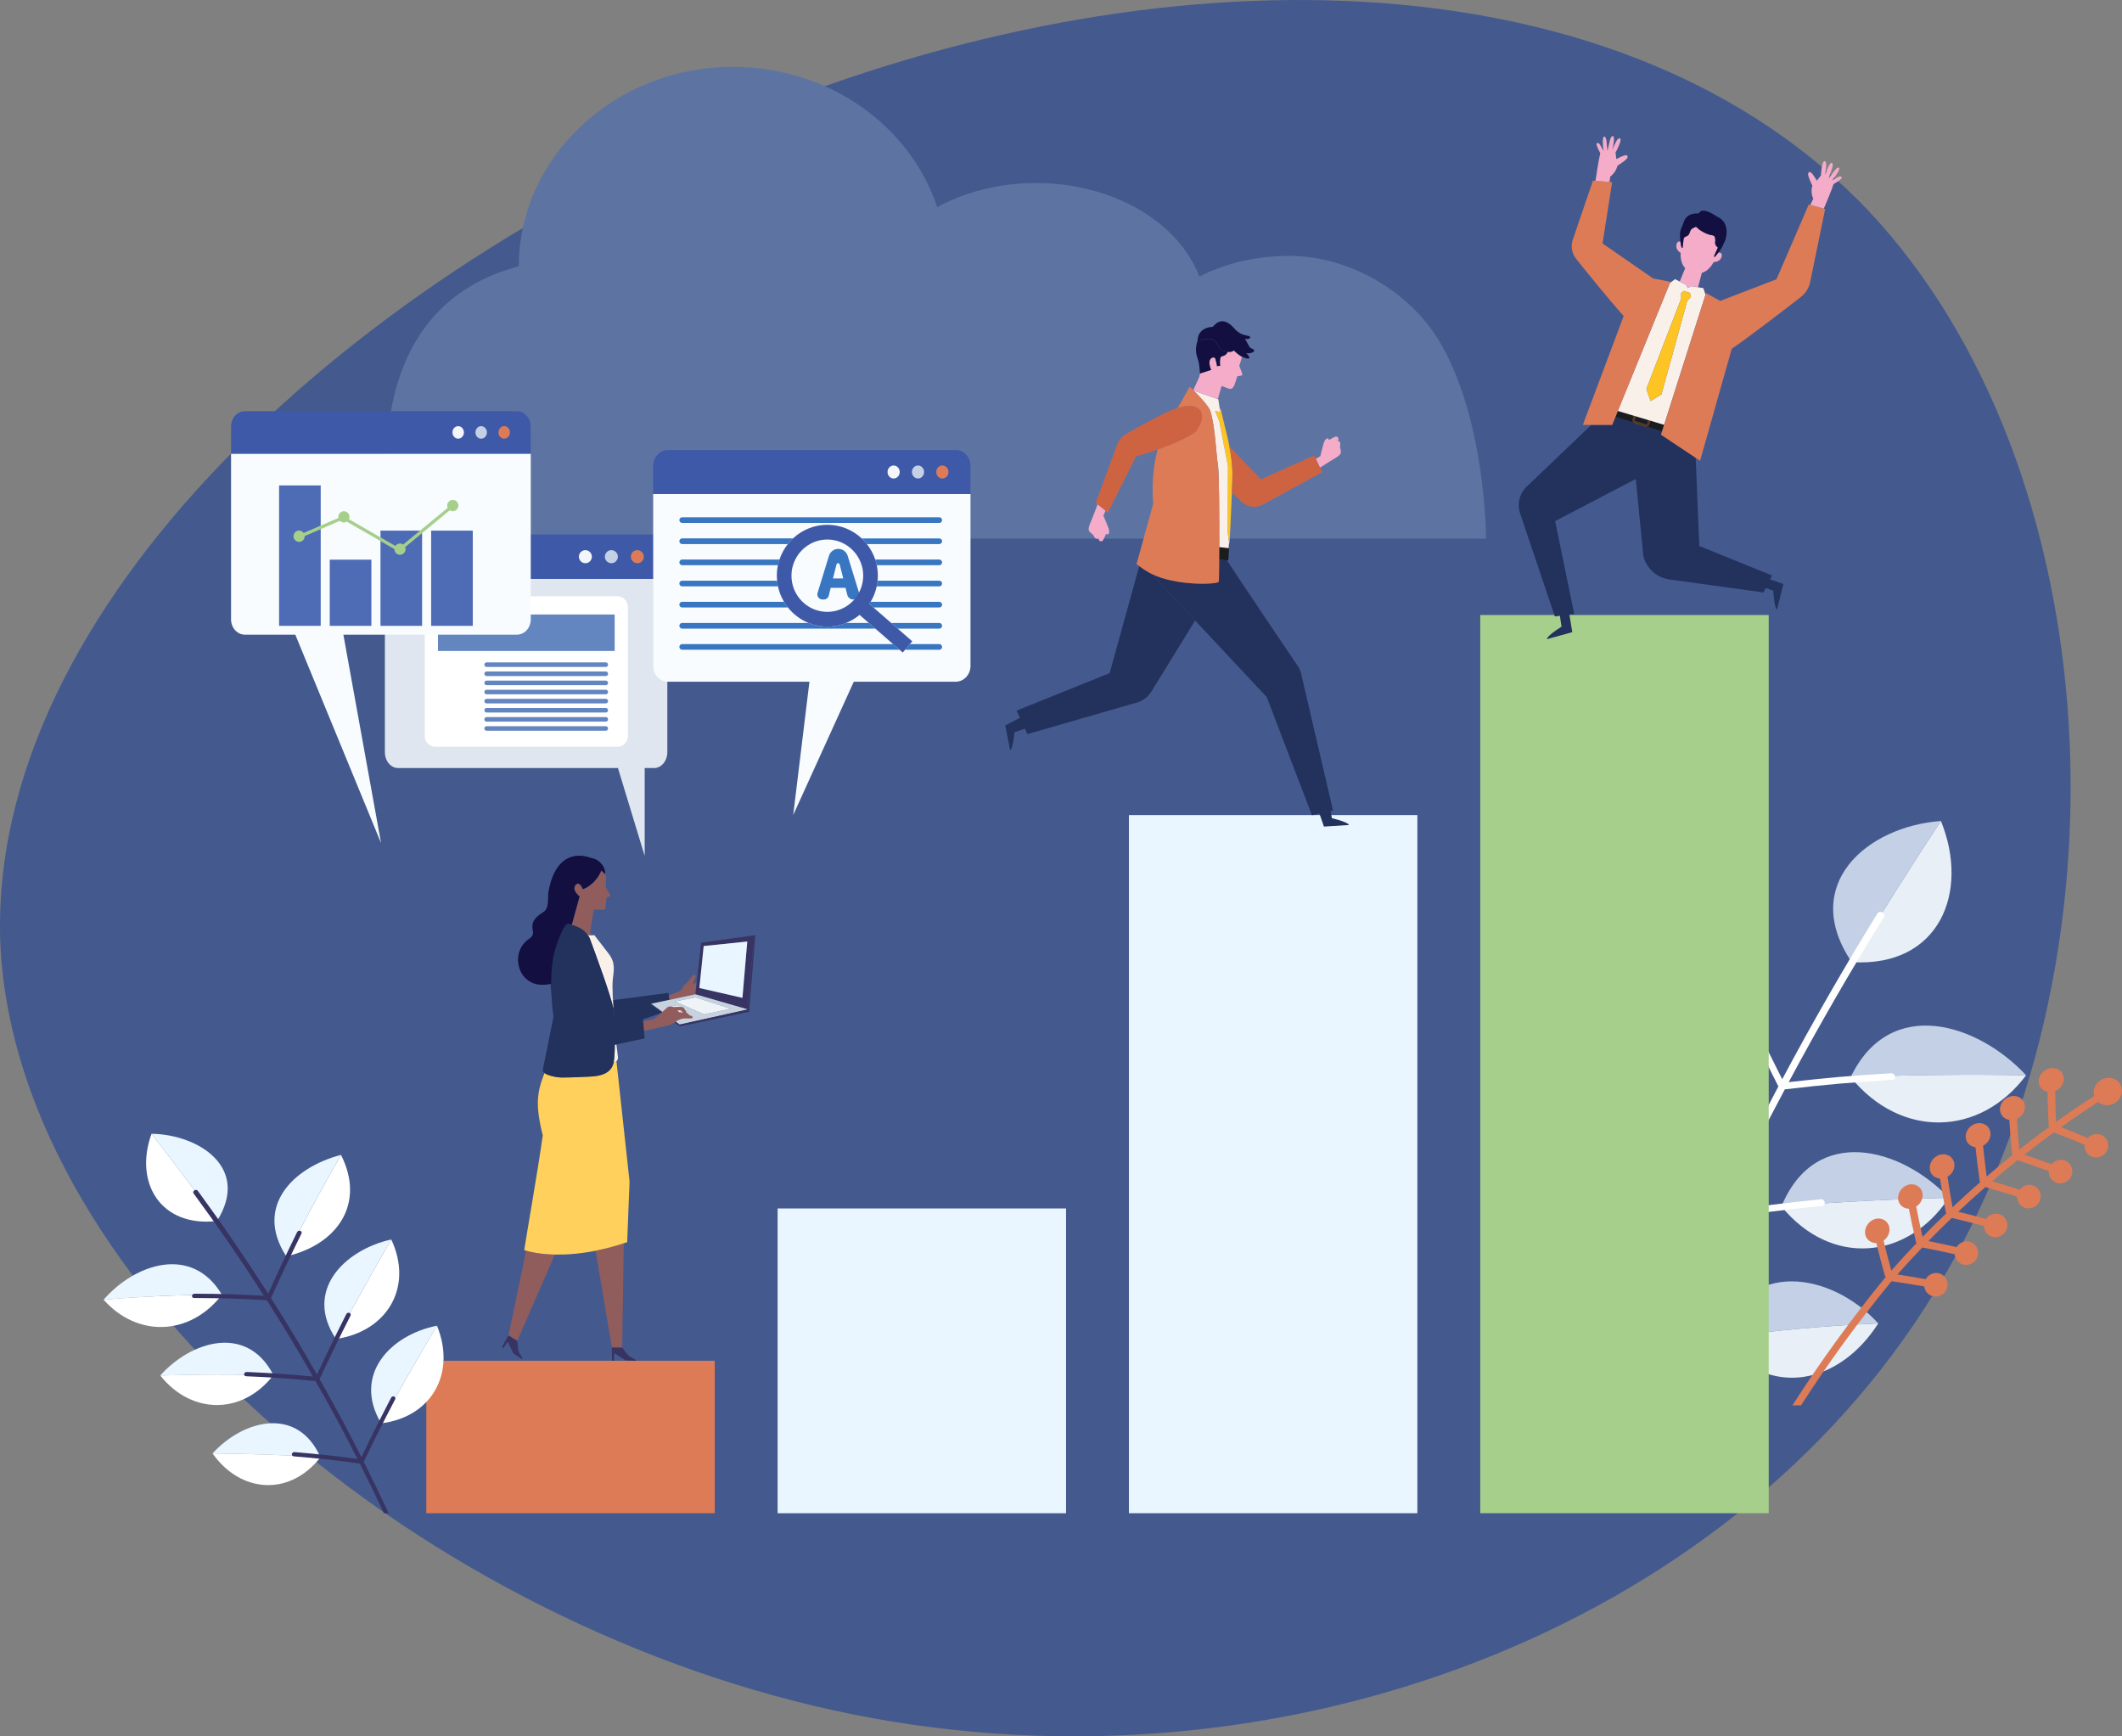<svg xmlns="http://www.w3.org/2000/svg" id="uuid-2cd8b826-20d4-4ad3-be12-692a2c773745" data-name="Layer 2" width="988.91" height="809.08" viewBox="0 0 988.91 809.08"><rect x="0" y="0" width="988.91" height="809.08" fill="#808080" stroke="none"/><g id="uuid-e8344e08-6d2c-4898-95d0-08f7ac0f2e8e" data-name="Layer 1"><g><path d="m900.91,603.24c-96.02,155.9-304.23,235.41-502.91,195.73C199.32,759.29,9.04,600.35.24,441.64-7.42,283,166.32,125.73,357.7,50.17c191.99-76.08,401.02-69.92,513.13,48.12,112.03,119.19,126.62,349.65,30.07,504.94Z" style="fill: #445a8e;"></path><g><g><g><g><path d="m774.83,405.11c14.52,23.47,28.45,47.3,41.78,71.46,19.61-36.27-6.59-63.79-41.78-71.46Z" style="fill: #c3d0e6;"></path><path d="m816.61,476.57c-13.33-24.16-27.26-47.99-41.78-71.46-14.64,35.28,4.73,64.7,41.78,71.46Z" style="fill: #e8eff7;"></path></g><g><path d="m743.59,468.37c14.44,23.16,28.42,46.42,42.09,70.04,19.76-35.54-8.04-64.02-42.09-70.04Z" style="fill: #c3d0e6;"></path><path d="m785.68,538.41c-13.67-23.63-27.65-46.88-42.09-70.04-12.83,33.79,4.45,66.06,42.09,70.04Z" style="fill: #e8eff7;"></path></g><g><path d="m715.57,532.6c14.54,22.7,28.61,45.49,42.38,68.67,17.27-35.18-8.22-63.47-42.38-68.67Z" style="fill: #c3d0e6;"></path><path d="m757.95,601.27c-13.77-23.17-27.84-45.97-42.38-68.67-10.87,33.08,5.04,65.66,42.38,68.67Z" style="fill: #e8eff7;"></path></g><g><path d="m944.22,501.05c-27.43-.5-54.34-.21-81.76.89,18.28-38.2,59.35-25.04,81.76-.89Z" style="fill: #c3d0e6;"></path><path d="m862.46,501.94c27.42-1.1,54.32-1.39,81.76-.89-21.45,28.66-58.35,29.65-81.76.89Z" style="fill: #e8eff7;"></path></g><g><path d="m908.2,558.15c-26.21.59-51.88,1.91-78,4.02,15.83-38.43,55.83-27.51,78-4.02Z" style="fill: #c3d0e6;"></path><path d="m830.2,562.17c26.13-2.11,51.8-3.43,78-4.02-19.21,28.93-54.74,32.39-78,4.02Z" style="fill: #e8eff7;"></path></g><g><path d="m875.31,616.67c-24.7,1.06-49.72,3.38-74.2,6.87,13.16-37.72,52.69-30.54,74.2-6.87Z" style="fill: #c3d0e6;"></path><path d="m801.11,623.54c24.48-3.49,49.5-5.8,74.2-6.87-17.6,27.71-50.57,36.47-74.2,6.87Z" style="fill: #e8eff7;"></path></g><g><path d="m904.52,382.56c-14.29,21.73-28.07,43.54-41.56,65.78-24.38-36.06,6.96-63.25,41.56-65.78Z" style="fill: #c3d0e6;"></path><path d="m862.96,448.34c13.49-22.23,27.27-44.05,41.56-65.78,13.47,33.02-.61,68.25-41.56,65.78Z" style="fill: #e8eff7;"></path></g><path d="m819.54,621.81c.79-.12,1.29-.89,1.12-1.74-.18-.85-.97-1.44-1.76-1.33-17.36,2.5-26,3.97-43.2,7.37,9.76-23.37,14.91-34.99,25.78-58.03,18.98-2.99,28.52-4.22,47.66-6.16.83-.09,1.38-.84,1.22-1.69-.16-.86-.97-1.47-1.81-1.39-18.26,1.86-27.36,3.03-45.47,5.83,10.93-23.02,16.67-34.44,28.71-57.07,19.93-2.3,29.94-3.18,50.02-4.38.88-.05,1.47-.79,1.33-1.64-.15-.86-.98-1.51-1.85-1.46-19.15,1.15-28.69,1.98-47.71,4.13,13.97-26.09,28.77-51.74,44.37-76.9.44-.71.13-1.68-.7-2.16-.83-.48-1.86-.29-2.3.43-15.61,25.28-30.42,51.06-44.39,77.28-8.7-17.5-13.18-26.2-22.4-43.5-.42-.78-1.42-1.15-2.24-.81-.82.33-1.14,1.24-.72,2.03,9.71,18.14,14.43,27.27,23.58,45.64-12,22.67-17.73,34.11-28.62,57.17-8.81-17.2-13.34-25.75-22.66-42.73-.42-.77-1.39-1.1-2.17-.74-.77.36-1.06,1.28-.63,2.05,9.82,17.81,14.59,26.78,23.85,44.84-10.83,23.08-15.97,34.71-25.68,58.12-8.91-16.91-13.49-25.31-22.9-41.99-.42-.75-1.36-1.06-2.1-.67-.73.39-.97,1.32-.54,2.07,9.92,17.5,14.74,26.31,24.11,44.06-3.58,8.75-7.09,17.54-10.53,26.36h3.21c3.31-8.43,6.69-16.84,10.13-25.21,18.02-3.6,27.08-5.16,45.28-7.77Z" style="fill: #fff;"></path></g><path d="m896.76,599.41c.27,2.3,1.92,4.22,4.3,4.65,2.96.54,5.82-1.39,6.44-4.35.62-2.96-1.22-5.86-4.19-6.45-2.38-.47-4.7.76-5.86,2.81-5.26-.95-7.9-1.39-13.22-2.2,4.54-5.11,6.86-7.63,11.59-12.57,6.1,1.16,9.13,1.79,15.14,3.14.16,2.31,1.73,4.3,4.08,4.84,2.94.67,5.88-1.12,6.64-4.05.76-2.93-.95-5.91-3.89-6.64-2.36-.58-4.73.54-5.99,2.53-5.21-1.19-7.83-1.75-13.11-2.81,4.28-4.39,6.46-6.55,10.89-10.8,6.05,1.42,9.05,2.18,14.99,3.78.06,2.31,1.54,4.37,3.87,5.01,2.91.8,5.92-.87,6.81-3.77.88-2.89-.7-5.95-3.6-6.8-2.33-.68-4.75.34-6.09,2.28-5.15-1.41-7.75-2.08-12.98-3.36,4.98-4.69,7.51-6.99,12.67-11.5,5.98,1.7,8.94,2.59,14.81,4.46-.05,2.31,1.33,4.44,3.64,5.19,2.87.93,5.96-.6,6.98-3.45,1.02-2.85-.42-5.98-3.28-6.96-2.3-.78-4.76.12-6.2,2-5.08-1.65-7.65-2.44-12.81-3.95,4.66-4,7.02-5.96,11.82-9.81,5.9,1.95,8.83,2.97,14.61,5.08-.15,2.31,1.14,4.5,3.41,5.34,2.83,1.05,5.99-.35,7.13-3.16,1.14-2.81-.16-6-2.98-7.09-2.26-.88-4.77-.08-6.28,1.74-5.01-1.86-7.54-2.76-12.64-4.49,5.39-4.24,8.13-6.31,13.68-10.36,5.81,2.22,8.69,3.37,14.38,5.74-.26,2.3.93,4.55,3.16,5.49,2.78,1.18,6.01-.08,7.28-2.83,1.28-2.75.13-6-2.64-7.22-2.22-.98-4.77-.29-6.37,1.45-4.93-2.09-7.41-3.1-12.43-5.06,6.79-4.85,10.24-7.2,17.26-11.75,2.1,1.79,5.28,2.06,7.86.44,3.1-1.95,4.18-5.88,2.38-8.84-1.8-2.96-5.87-3.77-9.05-1.77-2.65,1.66-3.78,4.72-3.01,7.37-7.24,4.69-10.79,7.11-17.79,12.12-.24-5.75-.31-8.64-.38-14.44,2.31-.96,4-3.14,4.01-5.62.01-3.09-2.58-5.39-5.84-5.07-3.26.32-5.91,3.14-5.88,6.24.03,2.49,1.79,4.33,4.13,4.81.11,6.33.21,9.49.52,15.76.01.24.12.45.23.65-5.67,4.13-8.46,6.25-13.95,10.58-.51-5.73-.72-8.61-1.07-14.4,2.26-1.06,3.84-3.31,3.74-5.79-.13-3.09-2.83-5.26-6.06-4.8-3.24.46-5.75,3.4-5.56,6.49.15,2.48,1.99,4.24,4.34,4.62.41,6.32.66,9.46,1.26,15.7.02.24.14.44.26.64-4.9,3.93-7.32,5.94-12.08,10.04-.75-5.7-1.09-8.57-1.69-14.34,2.21-1.16,3.69-3.47,3.48-5.93-.27-3.08-3.05-5.13-6.26-4.54-3.21.6-5.59,3.63-5.27,6.72.25,2.47,2.17,4.15,4.54,4.43.68,6.29,1.07,9.42,1.94,15.63.03.24.16.43.28.62-5.26,4.6-7.84,6.95-12.92,11.75-1.02-5.66-1.49-8.51-2.35-14.24,2.15-1.25,3.52-3.63,3.19-6.08-.41-3.06-3.29-4.99-6.46-4.24-3.18.74-5.41,3.88-4.95,6.95.37,2.46,2.36,4.04,4.74,4.21.97,6.25,1.51,9.35,2.67,15.52.04.24.18.43.31.61-4.52,4.35-6.75,6.56-11.12,11.05-1.26-5.61-1.85-8.43-2.96-14.12,2.1-1.34,3.36-3.77,2.93-6.21-.54-3.04-3.49-4.84-6.63-3.96-3.14.88-5.24,4.11-4.65,7.15.47,2.44,2.53,3.94,4.91,4.01,1.24,6.2,1.9,9.28,3.32,15.39.05.24.2.42.34.6-4.83,5.05-7.19,7.62-11.82,12.84-1.52-5.54-2.24-8.34-3.61-13.97,2.03-1.44,3.19-3.93,2.64-6.34-.68-3.01-3.71-4.68-6.81-3.65-3.1,1.02-5.04,4.35-4.31,7.35.59,2.41,2.71,3.82,5.09,3.78,1.52,6.14,2.33,9.18,4.03,15.22.07.24.22.41.36.58-15.95,19.45-30.2,39.07-43.46,59.82h3.98c12.89-20.02,26.72-39,42.17-57.82,6.15.88,9.2,1.37,15.27,2.43Z" style="fill: #de7b57;"></path></g><path d="m670.16,158.04c-13.29-21.62-40.68-38.79-69.31-38.79-15.72,0-30.24,3.6-41.94,9.68-9.47-25.19-39.95-43.63-76.1-43.63-17.17,0-33.07,4.16-46.04,11.23-12.6-37.87-50.48-65.38-95.25-65.38-55.07,0-99.71,42.02-99.71,92.94-83.17,21.82-58.13,126.88-58.13,126.88h508.84s0-56.57-22.36-92.94Z" style="fill: #5d74a3;"></path><g><rect x="198.67" y="634.08" width="134.42" height="71.04" style="fill: #de7b57;"></rect><rect x="362.39" y="563.11" width="134.42" height="142.01" style="fill: #e9f6ff;"></rect><rect x="526.11" y="379.81" width="134.42" height="325.3" style="fill: #e9f6ff;"></rect><rect x="689.84" y="286.58" width="134.43" height="418.53" style="fill: #a7cf8c;"></rect></g><g><g><path d="m530.92,263.79l-13.8,49.85-43.38,17.49,1.56,3.37-6.85,3.53,2.3,11.51s1.18.2,2.04-8.34l4.86-1.61,1.15,2.49,51.18-14.76c2.71-.78,5.03-2.55,6.52-4.96l20.46-33.21-20.4-21.8c-1.86-.95-3.74-2.13-5.63-3.56Z" style="fill: #23325d;"></path><path d="m620.7,381.26l-.6-3.29,1.14-.25-14.91-63.95c-.28-1.2-.78-2.33-1.47-3.34,0,0-33.06-48.91-32.98-49.33-.89-.05-2.74-.24-3.69-.34-.01,1.92-.03,3.66-.05,5.13-.01,1.05-.02,1.96-.04,2.72-.02,1.36-.04,2.21-.06,2.38-.16,1.45-20.17,2.15-31.49-3.64l20.4,21.8,33.39,35.69,21.06,55.06,3.49-.77,2.1,6.04,11.62-.74s.35-1.16-7.92-3.17Z" style="fill: #23325d;"></path></g><path d="m572.57,255.39l-4.36-.48c0,2.08-.02,4.05-.03,5.85.95.1,2.8.29,3.69.34.29.02.48.02.5,0,.14-.11.4-5.69.4-5.69l-.21-.02Z" style="fill: #1a1c1e;"></path><g><path d="m572.9,207.84c-.43-2.24-.79-3.74-.79-3.74l-3.26-13.53-.39-.04.19,1.21.04.28-2.45-.56,1.99,4.9,4.03,20.94-.17,30.72s.46,3.1.7,4.62c.06.37.1.66.12.77.08.41.8-13.72,1.19-23.92.16-4.09.26-7.55.24-9.19-.04-4.27-.82-9.17-1.45-12.46Z" style="fill: #fec424;"></path><path d="m572.09,248.02l.17-30.72-4.03-20.94-1.99-4.9,2.45.56-.04-.28-.19-1.21-.51-3.27-.19-1.2-11.48-4.03c.58.57,1.24,1.25,1.94,1.98h0c2.19,2.28,4.67,5.08,5.56,6.89.11.22.2.43.25.61,2.33,7.57,2.63,19.32,3.56,25.28.58,3.74.67,23.52.61,38.13l4.36.48c.07-.83.15-1.75.22-2.75-.24-1.52-.7-4.62-.7-4.62Z" style="fill: #f9f0ea;"></path><path d="m567.6,216.78c-.93-5.96-1.23-17.7-3.56-25.28-.06-.19-.15-.39-.25-.61-.89-1.8-3.37-4.61-5.56-6.89h0c-.7-.73-1.36-1.4-1.94-1.98-.11-.11-.23-.22-.33-.33-.91-.9-1.52-1.47-1.52-1.47,0,0-5.35,9.53-5.69,9.95.82-.25,1.59-.44,2.33-.59,5.89-1.18,9.03.89,9.02,4.48,0,.39-.03.79-.1,1.22-.32,1.77-1.3,3.82-2.98,5.97-1.69,1.18-3.75,2.33-5.98,3.41-3.71,1.81-7.87,3.43-11.56,4.74-3.47,13.41-2.03,25.31-2.03,25.31l-7.79,28.12c.42.34.83.64,1.24.95,1.89,1.43,3.77,2.61,5.63,3.56,11.32,5.79,31.34,5.09,31.49,3.64.02-.18.04-1.03.06-2.38.01-.76.02-1.67.04-2.72.02-1.47.03-3.21.05-5.13.01-1.81.02-3.77.03-5.85.05-14.6-.03-34.39-.61-38.13Z" style="fill: #de7b57;"></path></g><g><path d="m615.21,217.88l-1.98-4.09-.76-1.57-24.79,11.13s-9.16-9.21-14.77-15.5c.63,3.29,1.41,8.19,1.45,12.46.01,1.64-.09,5.1-.24,9.19,1.62,1.58,3.12,3.02,4.4,4.25,2.71,2.59,6.76,3.13,10.05,1.34l27.67-15.11-1.01-2.08Z" style="fill: #ce6342;"></path><path d="m618.86,215.54l3.82-2.34s2.46-1.35,2.23-2.66c-.07-.37-.05-.75-.23-1.31-.47-1.43.24-2.27-.23-3.11-.56-.99-1.18-.6-1.18-.6,0,0,.95-.71.24-1.67-.57-.77-1.3-.32-1.3-.32,0,0-2.17.99-2.85,1.5-.59-1.79-2.01-.12-2.49,1.43-.39,1.28-1.55,6.09-1.55,6.09l-2.09,1.24,1.98,4.09,3.65-2.33Z" style="fill: #f4acc8;"></path></g><g><path d="m558.63,190.51c-1.58-1.32-4.2-1.66-7.56-.99-.83.16-1.59.36-2.34.59-.91.28-1.76.58-2.6.92-5.06,2.04-15.53,7.88-21.32,11.18-1.93,1.1-3.42,2.86-4.19,4.96l-10.01,27.18,4.51,3.68,1.13.93,13.14-26.25c.41-.12,4.78-1.35,10.12-3.24,4.47-1.59,8.36-3.18,11.57-4.74,2.39-1.17,4.41-2.31,5.99-3.41h.02c1.63-2.1,2.66-4.17,3-6.02.07-.39.1-.78.1-1.23,0-1.49-.53-2.72-1.55-3.57Z" style="fill: #ce6342;"></path><path d="m509.6,240.01l-1.67,4.19s-1.17,2.57-.2,3.48c.27.26.48.57.97.91,1.23.86,1.16,1.96,2.03,2.35,1.03.45,1.3-.23,1.3-.23,0,0-.34,1.15.8,1.48.92.27,1.23-.53,1.23-.53,0,0,1.15-2.11,1.39-2.92,1.54,1.08,1.69-1.12,1.15-2.65-.44-1.26-2.38-5.81-2.38-5.81l.95-2.27-3.67-3-1.89,5.02Z" style="fill: #f4acc8;"></path></g><g><path d="m578.54,173.1l-1-2.64c.46-1.46.94-2.88,1.28-4.24-.95-.47-2.06-1.22-3.61-2.74-.08-.08-.15-.13-.22-.2-.36.37-.9.63-1.67.7-.47.04-.83.02-1.12-.05-.3.69-1.04,1.8-2.7,2.08-1,.26-.89,1.69-.99,2.57l.1,1.87-1.46.17s.09-.44-.75-3.38c-.19-1.42-4.56-.92-1.97,5.13l-5.22,1.69h0c-.16.98-.27,1.62-.36,1.7l-2.77,6.07c.07.07.14.14.22.21l11.24,3.95,1.75-6.13s1.49.53,3.37,1.26c1.9.64,2.59-1.44,3.27-3.6l.66-2.17,1.58-.27c1.02-.13.88-.62.39-1.96Z" style="fill: #f4acc8;"></path><path d="m567.56,160.83c-.51-1-1.1-1.68-1.73-2.14-2.73-1.98-6.23.32-7.41-.06-.12-.02-.22-.09-.31-.24-.01.15-.02.31-.02.48-.92,2.45-.99,5.24-.1,7.76.69,1.95.92,3.72,1.03,4.95l.2,2.46h0l5.22-1.69c-2.58-6.06,1.78-6.56,1.97-5.13.84,2.94.75,3.38.75,3.38l1.45-.17-.1-1.87c.1-.88-.01-2.31.99-2.57,1.66-.29,2.4-1.4,2.7-2.08-2.82-.71-3.22-.33-4.63-3.09Z" style="fill: #130f40;"></path><path d="m565.83,158.69c.63.46,1.22,1.14,1.73,2.14,1.41,2.76,1.81,2.38,4.63,3.09.29.07.66.1,1.12.05.78-.07,1.31-.33,1.67-.7.07.07.14.12.22.2,1.56,1.52,2.67,2.27,3.61,2.74.5.25.96.42,1.41.58,3.1,1.09,2.09-.96.44-2.22,2.28.46,5.91-1.11,2.35-2.29-.95-.31-1.9-3.36-2.93-4.36,2.23.45,3.81-1,1.26-1.51-1.97-.4-3.19-.65-5.2-2.44-.14-.12-.28-.24-.42-.35-6.61-8.05-10.18-1.24-10.62-1.33h.03s-.06.03-.09.04c-2.27.04-6.46,1.14-6.91,5.82,0,.08-.02.15-.02.23.07.12.18.2.31.24,1.18.38,4.68-1.92,7.41.06Z" style="fill: #130f40;"></path></g></g><g><path d="m824.94,269.93l.9-1.78-33.92-13.74-1.67-41.09-16.17-10.78.48-1.5-7.09-2.23c-.09.02-.17.04-.26.04-.15,0-.31.01-.46-.03l-4.89-1.51c-.26-.08-.46-.25-.62-.46l-1.59-.5-6.79-2.13-1.53,3.76h-9.74l-29.56,28.25c-3.76,3.18-5.19,8.33-3.62,13l16.19,48.02,2.35-.29.77,5.03c-7.53,4.83-6.79,5.84-6.79,5.84l11.8-3.26-1.34-8.16,2.24-.28-8.88-43.31,37.55-19.61,3.54,35.84c1.41,5.79,6.22,10.14,12.12,10.96l43.88,6.07,1.06-2.1,3.49,1.3c.54,8.93,1.79,8.77,1.79,8.77l2.91-11.89-6.15-2.22Z" style="fill: #23325d;"></path><g><g><g><path d="m767.72,197.39l.5-1.63c-1.43-.43-2.85-.86-4.25-1.28-.55-.17-1.1-.33-1.64-.49l-.49,1.58c-.1.31.05.63.32.71l4.07,1.26.82.25c.27.08.57-.1.67-.41Z" style="fill: #1a1c1e;"></path><path d="m769.13,196.04l-.5,1.63c-.19.6-.65,1.01-1.17,1.14l7.09,2.23.98-3.08c-2.1-.63-4.25-1.28-6.4-1.93Z" style="fill: #1a1c1e;"></path><path d="m761.43,193.73c-.72-.22-1.42-.43-2.11-.63-1.91-.57-3.72-1.11-5.36-1.6l-1.11,2.74,6.79,2.13,1.59.5c-.33-.4-.47-.98-.29-1.56l.49-1.57Z" style="fill: #1a1c1e;"></path></g><path d="m768.23,195.77l-.5,1.63c-.1.31-.4.49-.67.41l-.82-.25-4.07-1.26c-.27-.08-.42-.4-.32-.71l.49-1.58c-.3-.09-.61-.18-.91-.27l-.49,1.57c-.18.58-.04,1.16.29,1.56.17.2.36.38.62.46l4.89,1.51c.15.05.31.04.46.03.09,0,.17-.02.26-.04.52-.14.98-.55,1.17-1.14l.5-1.63c-.3-.09-.6-.18-.91-.27Z" style="fill: #59361e;"></path></g><g><path d="m793.8,134.26l-2.14-.36-.35-.06-3.17-.53-1.52.89-.89-1.52-2.35-1.2-.6-.31-2.15-1.1-2.43,1.84-.45,1.11-.05.12-21.11,51.86-1.27,3.11-1.37,3.37c1.64.49,3.45,1.03,5.36,1.6.69.21,1.4.42,2.11.63.3.09.6.18.91.27.54.16,1.09.33,1.64.49,1.39.42,2.82.85,4.25,1.28.3.09.6.18.91.27,2.14.64,4.3,1.29,6.4,1.93l1.02-3.2,1.94-6.11,15.84-49.76.39-1.21.04-.14.06-.21-1.02-3.07Zm-7.49,5.84h0s-12.03,43.66-12.03,43.66l-5.06,3.09-1.97-5.59,16.24-42.16h0s-.06-2.42-.03-2.59c.09,0,1.34-.97,1.34-.97l2.79.99h0s.44,1.7.46,1.74l-1.75,1.83Z" style="fill: #f9f0ea;"></path><path d="m787.59,136.53h0s-2.79-.99-2.79-.99c0,0-1.24.97-1.34.97-.02.17.03,2.59.03,2.59h0s-16.24,42.16-16.24,42.16l1.97,5.59h0l5.06-3.09,12.03-43.66h0s1.75-1.83,1.75-1.83c-.03-.04-.46-1.74-.46-1.74Z" style="fill: #fec424;"></path></g><g><path d="m777.75,133.03l.45-1.11.25-.62-8.03-1.54-23.6-16.31,4.47-28.56-1.24-.1-6.52-.54-1.16-.1-9.4,27.53c-1.04,3.04-.46,6.38,1.54,8.89,5.11,6.41,15.23,18.98,22.17,26.68l-19.03,50.74h13.66l1.53-3.76,1.11-2.74,1.37-3.37,1.27-3.11,21.11-51.86.05-.12Z" style="fill: #de7b57;"></path><path d="m849.94,97.22l-6.28-1.77-.7-.2-15.07,34.88-26.23,10.1-6.61-3.67-.23.79-.06.21-.04.14-.39,1.21-15.84,49.76-1.94,6.11-1.02,3.2-.98,3.08-.48,1.5,18.21,12.14,5.52-19.5,2.85-10.08,6.39-22.58c8.82-6.07,25.05-18.6,32.17-24.14,2.27-1.76,3.82-4.27,4.4-7.09l6.95-33.89-.62-.18Z" style="fill: #de7b57;"></path></g></g><g><path d="m800.85,117.67c-.88,1.14-1.66,1.99-1.66,1.99l-.47-.13,1.77-3.93c.05-.11.07-.23.07-.35-.17,0-.48-.33-.77-.7-.43-.54-.58-1.24-.45-1.92.07-.35.1-.79,0-1.3-.14-.85-.14-1.52-1.45-1.72-1.74-.26-3.31-.92-5.77-2.45-.81-.74-1.3-1.1-1.74-1.52l-1.43.67c-.56.26-.99.73-1.22,1.3l-.48,1.24c-.22.58-.69,1.02-1.27,1.23-.65.24-1.29.57-1.35,1.11l-.51,4.28-.47-.13s-.29-1.16-.5-2.69c-.62-.25-1.44-.26-1.83,1.18-.59,2.12,1.08,3.48,1.9,4-.21,3.83,1.14,6.21,2.13,7.11l-2.54,6.24.6.31,2.35,1.2.89,1.52,1.52-.89,3.17.53,1.78-6.75c1.31-.26,3.7-1.61,5.49-4.99.97-.03,3.1-.34,3.69-2.45.49-1.78-.7-2-1.41-1.98Z" style="fill: #f4acc8;"></path><path d="m800.14,100.9c-7.89-5.25-8.16-1.33-8.54-1.44h.03s-.05.02-.08.02c-1.98-.19-6.02.2-7.09,4.66-.01.05-.53,1.36-1.02,2.44-.72,1.58-.57,4.13-.3,6.07.21,1.54.5,2.69.5,2.69l.47.13.51-4.28c.06-.54.7-.87,1.35-1.11.58-.21,1.05-.66,1.27-1.23l.48-1.24c.22-.57.66-1.04,1.22-1.3l1.43-.67c.43.42.92.79,1.74,1.52,2.46,1.53,4.03,2.2,5.77,2.45,1.31.19,1.31.87,1.45,1.72.09.52.06.96,0,1.3-.13.68.02,1.38.45,1.92.3.37.6.69.77.7,0,.12-.02.24-.07.35l-1.77,3.93.47.13s.78-.86,1.66-1.99c1.03-1.32,2.19-3.03,2.42-4.22.87-.65,3.87-9.67-3.14-12.55Z" style="fill: #130f40;"></path></g><path d="m750.42,82.31s2.49-1.71,3.38-5.08c4.48-2.95,5.23-3.83,4.45-4.75-.67-.78-5,1.66-5,1.66l-.35-3.1s3.38-6.03,1.97-6.59c-1.08-.43-2.55,3.13-3.5,5.45.49-1.93,1.28-6.33.34-6.46-1.44-.2-1.73,3.63-2.59,6.89-.35-1.98-.18-6.8-1.53-6.69-.85.06-.78,4.1-.27,6.73-1.14-1.8-1.82-3.99-2.87-3.73-.78.19-.59.98,1.33,4.8-.73,2.77-1.9,10.55-2.24,12.83l6.52.54c.17-1.16.36-2.47.36-2.48Z" style="fill: #f4acc8;"></path><path d="m858.13,82.41c-.75-.77-2.48.74-4.4,1.67,1.81-1.97,3.99-5.37,3.3-5.87-1.09-.79-3.47,3.4-4.81,4.9.97-3.22,2.74-6.63,1.41-7.22-.87-.38-2.51,3.78-3.11,5.68.41-2.47,1.02-6.27-.12-6.47-1.5-.27-1.78,6.64-1.78,6.64l-1.92,2.46s-2.41-4.35-3.39-4.04c-1.15.37-.97,1.51,1.29,6.38-1.01,3.34.45,6.05.45,6.05,0,0-.82,1.69-1.39,2.86l6.28,1.77c1.15-2.69,3.77-8.92,4.54-11.42,3.64-2.25,4.22-2.81,3.65-3.39Z" style="fill: #f4acc8;"></path></g><g><g><path d="m296.51,634.08s-.18-.74-2.95-1.85c-1.48-1.29-2.4-2.77-3.63-4.34l-4.78-.05v1.98l.1,4.27h.92l.14-3.52,5.21,3.34,4.98.18Z" style="fill: #373463;"></path><path d="m236.98,622.3l4.07,2.51,17.5-40.2c-6.97-.16-11.52-1.26-13.35-1.79l-8.23,39.49Z" style="fill: #915c5c;"></path><path d="m285.16,627.84l4.78.05.76-48.53c-4.71,1.54-9.1,2.66-13.15,3.47l7.62,45.01Z" style="fill: #915c5c;"></path><path d="m243.5,633.49s.22-.73-1.58-3.1c-.6-1.87-.63-3.61-.87-5.59l-4.07-2.51-1.02,1.69-2.11,3.71.79.48,1.93-2.95,2.75,5.54,4.18,2.72Z" style="fill: #373463;"></path></g><path d="m287.29,494.49c-.32.29-.74.48-1.2.49l-.09.02c-1.39,6.73-9.29,6.58-13.49,6.75-3.49.14-3.95.28-10.84.33-1.66.01-6.07-.7-7.91-2.09-3.48,8.89-4.43,14.66-.82,29.04-2.21,16.06-8.12,49.57-8.64,53.48,0,0,.31.11.9.29,1.82.53,6.38,1.64,13.35,1.79,5.09.11,11.46-.28,18.98-1.78,4.06-.81,8.45-1.93,13.15-3.47.53-.17,1.06-.35,1.6-.53l1.11-28.24-6.11-56.1Z" style="fill: #ffd05b;"></path><g><path d="m324.08,463.31l.58-5.34-1.79.49s1.63-3.16,1.2-3.88c-.9-1.49-2.57,2.14-3.88,3.29-2.39,2.09-1.79,1.79-2.69,3.59,0,0-3.36,1.44-5.82,2.49l.24,1.97,12.17-2.6Z" style="fill: #915c5c;"></path><path d="m303.48,468.23l-.06-.51,8.5-1.82-.24-1.97-.16-1.3-25.88,3.41c.1,1.86.21,3.39.26,4.03.25,1.13.4,2.05.42,2.68.04,1.83.09,4.04.12,6.41,0,.12.02.23.03.35l21.98-7.55-4.98-3.75Z" style="fill: #23325d;"></path></g><g><path d="m348.4,469.87c.38-4.26,3.03-33.58,3.16-34.05l-24.85,3.45-2.63,24.05,24.09,6.94c.03-.15.11-.29.23-.38Zm-20.46-29.05l20.31-2.09-2.25,26.25-20.09-4.6,2.02-19.56Z" style="fill: #373463;"></path><path d="m348.17,470.44c0-.06,0-.13,0-.19l-24.09-6.94-20.67,4.42,13.31,9.69,31.44-6.98Zm-24.05-5.71l16.55,5.34-12.61,2.58-13.6-6.01,9.65-1.91Zm-13.13,4.61l4.58-.97,5.19,2.28-5.82,1.23-3.95-2.54Z" style="fill: #c8d2de;"></path><path d="m348.87,470.99c-.31.04-.6-.16-.68-.45,0-.03-.02-.06-.02-.1h0s-31.44,6.97-31.44,6.97l.11.88,32.34-6.85v-.58c-.09.06-.19.11-.3.12Z" style="fill: #373463;"></path><path d="m352.04,435.75s-.39.05-.48.06c0,0,0,0,0,0-.12.47-2.77,29.8-3.16,34.05-.12.09-.2.23-.23.38-.01.06-.01.12,0,.19h0s.01.07.02.1c.09.29.37.49.68.45.11-.01.21-.06.3-.12.18-.13.28-.35.25-.58-.02-.14-.08-.26-.17-.36l2.79-34.17Z" style="fill: #373463;"></path><polygon points="303.41 467.73 303.48 468.23 316.84 478.3 316.72 477.41 303.41 467.73" style="fill: #373463;"></polygon><polygon points="348.25 438.73 327.94 440.82 325.92 460.38 346 464.98 348.25 438.73" style="fill: #e9f6ff;"></polygon><g><polygon points="324.12 464.73 314.46 466.64 328.06 472.65 340.67 470.07 324.12 464.73" style="fill: #edf3f7;"></polygon><polygon points="310.98 469.34 314.93 471.87 320.75 470.64 315.56 468.36 310.98 469.34" style="fill: #edf3f7;"></polygon></g></g><g><g><path d="m285.57,456.46c.42-4.04,1.47-7.73-1.97-12.14l-6.57-8.51c-1.05.06-2.1-.02-3.11-.19.35.51.64,1.05.91,1.6,3.41,9.23,9.44,25.56,11.08,32.85-.13-1.74-.72-9.92-.34-13.62Z" style="fill: #f9f0ea;"></path><path d="m287.98,492.68c-.35-4.16-1.05-6.87-1.53-13.5.12,7.99.13,11.9-.35,15.23-.03.2-.06.4-.1.59l.09-.02c1.12-.03,1.99-1.09,1.89-2.3Z" style="fill: #f9f0ea;"></path></g><path d="m285.91,470.09c-1.64-7.29-7.68-23.62-11.08-32.85-.26-.55-.56-1.08-.91-1.6-1.35-2-3.52-3.7-7.85-4.84-.86-.23-1.73-.39-2.34.32-2.52,2.98-4.52,9.36-5.44,13.03-2.99,11.93-.36,29.75-.36,29.63l-5,24.81c-.2,2.32,6.58,3.51,8.73,3.5,6.89-.05,7.34-.19,10.84-.33,4.21-.17,12.1-.02,13.49-6.75.04-.19.07-.39.1-.59.47-3.33.46-7.24.35-15.23-.04-2.37-.08-4.58-.12-6.41-.02-.64-.16-1.55-.42-2.68Z" style="fill: #23325d;"></path></g><g><path d="m322.85,474.04c-.16-.55-.79-.8-1.59-.91-.28-.59-.86-1.05-1.26-1.14,0,0-.88-2.4-1.9-2.68-1.02-.28-3.78-.06-4.16-.08h0c-1.26-.32-2.41-.32-2.95.22-.94.94-6.3,5.41-6.3,5.41l-5,1.09.43,4.43,7.04-1.55,4.35-1.02s2.28-.79,3.3-1.65c.86-.72,2.23-1.21,2.8-1.38,1.74-.5,5.51.18,5.24-.74Zm-6.32-2.37l-.82-.91,1.86.18.73.98-1.77-.25Z" style="fill: #915c5c;"></path><path d="m300.13,480.38l-.43-4.43-.13-1.35-23.24.55-1.87.04s.03-6.39-.51-14.48c-.43-6.34-1.2-13.74-2.63-19.92-2.54-11.01-14.79-12.21-15.69,7.51-.11,2.34,1.92,19.67,3.37,31.94.51,4.31,3.38,7.71,7.12,9.15,1.45.55,3.02.81,4.64.72.58-.03,1.17-.11,1.76-.24l27.94-6-.34-3.48Z" style="fill: #23325d;"></path></g><g><path d="m281.86,407.17l-1.58-1.53c-3.12,7.09-8.67,8.73-8.67,8.73,0,0-1.27-3.64-3.03-2.29-.79.61-.86,1.16-.9,1.96-.06,1.17,1.61,3.2,2.43,3.67h0,0s-1.5,5.36-3.37,12.21c-.09.32-.18.66-.27.99,4.06,1.14,6.15,2.79,7.46,4.73.65.11,1.32.18,1.99.2l-.96-1.32,1.74-10.49.07-.14,2.14.02c2.37,0,3.36.37,3.38-1.77l.32-3.83.68-.31c.68-.31,1.62-.4.53-1.87,0,0-1.12-1.63-1.48-2.78-.21-.68.15-3.5.14-3.48.05-.92-.13-1.76-.42-2.49l-.03-.03h0l-.18-.17Z" style="fill: #915c5c;"></path><path d="m258.29,444.14c.92-3.67,2.92-10.05,5.44-13.03.6-.71,1.47-.55,2.34-.32.14.04.26.07.39.11.09-.33.18-.66.27-.99,1.88-6.85,3.37-12.21,3.37-12.21h0c-.83-.47-2.5-2.5-2.43-3.67.04-.8.11-1.35.9-1.96,1.76-1.36,3.03,2.29,3.03,2.29,0,0,5.55-1.64,8.67-8.73l1.58,1.53.18.17c.25-4.36-4.04-7.34-6.28-7.46-1.69-.64-3.42-1.03-5.12-1.12-6.56-.33-12.74,3.95-15,16.6-.55,3.1.52,7.84-2.45,9.68-5.91,3.65-5.24,6.16-4.79,9.37.19,1.38-.79,2.41-1.9,3.14-8.33,5.54-6.03,19.28,4.06,21.19,2.74.36,4.82.07,6.31-.32,0-4.77.34-9.92,1.43-14.28Z" style="fill: #130f40;"></path></g></g><g><g><g><path d="m179.36,269.73v80.74c0,4.09,2.76,7.42,6.14,7.42h102.48l12.46,40.96v-40.96h4.41c3.39,0,6.14-3.33,6.14-7.42v-80.74h-131.64Z" style="fill: #dfe6ef;"></path><path d="m304.86,249.05h-119.35c-.83,0-1.63.2-2.39.58-2.28,1.16-3.75,3.85-3.75,6.84v13.26h131.64v-13.26c0-4.09-2.76-7.42-6.14-7.42Z" style="fill: #3e59a8;"></path></g><g><path d="m275.83,259.4c0,1.69-1.36,3.05-3.03,3.05s-3.03-1.37-3.03-3.05,1.36-3.05,3.03-3.05,3.03,1.37,3.03,3.05Z" style="fill: #f3f6fa;"></path><path d="m287.94,259.4c0,1.69-1.36,3.05-3.03,3.05s-3.03-1.37-3.03-3.05,1.36-3.05,3.03-3.05,3.03,1.37,3.03,3.05Z" style="fill: #c3d0e6;"></path><path d="m300.05,259.4c0,1.69-1.36,3.05-3.03,3.05s-3.03-1.37-3.03-3.05,1.36-3.05,3.03-3.05,3.03,1.37,3.03,3.05Z" style="fill: #de7b57;"></path></g><g><path d="m287.75,277.85h-84.95c-2.7,0-4.88,2.26-4.88,5.04v60.03c0,2.78,2.19,5.04,4.88,5.04h84.95c2.7,0,4.88-2.26,4.88-5.04v-60.03c0-2.78-2.19-5.04-4.88-5.04Z" style="fill: #fff;"></path><g><rect x="204.1" y="286.34" width="82.36" height="16.99" style="fill: #6486c0;"></rect><path d="m282.34,308.65h-55.59c-.57,0-1.03.48-1.03,1.06s.46,1.06,1.03,1.06h55.59c.57,0,1.03-.48,1.03-1.06s-.46-1.06-1.03-1.06Z" style="fill: #6486c0;"></path><path d="m282.34,312.9h-55.59c-.57,0-1.03.47-1.03,1.06s.46,1.06,1.03,1.06h55.59c.57,0,1.03-.47,1.03-1.06s-.46-1.06-1.03-1.06Z" style="fill: #6486c0;"></path><path d="m282.34,317.15h-55.59c-.57,0-1.03.47-1.03,1.06s.46,1.06,1.03,1.06h55.59c.57,0,1.03-.47,1.03-1.06s-.46-1.06-1.03-1.06Z" style="fill: #6486c0;"></path><path d="m282.34,321.4h-55.59c-.57,0-1.03.48-1.03,1.06s.46,1.06,1.03,1.06h55.59c.57,0,1.03-.48,1.03-1.06s-.46-1.06-1.03-1.06Z" style="fill: #6486c0;"></path><path d="m282.34,325.64h-55.59c-.57,0-1.03.48-1.03,1.06s.46,1.06,1.03,1.06h55.59c.57,0,1.03-.48,1.03-1.06s-.46-1.06-1.03-1.06Z" style="fill: #6486c0;"></path><path d="m282.34,329.89h-55.59c-.57,0-1.03.47-1.03,1.06s.46,1.06,1.03,1.06h55.59c.57,0,1.03-.48,1.03-1.06s-.46-1.06-1.03-1.06Z" style="fill: #6486c0;"></path><path d="m282.34,334.14h-55.59c-.57,0-1.03.48-1.03,1.06s.46,1.06,1.03,1.06h55.59c.57,0,1.03-.48,1.03-1.06s-.46-1.06-1.03-1.06Z" style="fill: #6486c0;"></path><path d="m282.34,338.39h-55.59c-.57,0-1.03.48-1.03,1.06s.46,1.06,1.03,1.06h55.59c.57,0,1.03-.47,1.03-1.06s-.46-1.06-1.03-1.06Z" style="fill: #6486c0;"></path></g></g></g><g><g><path d="m107.68,211.38v77.27c0,3.92,2.92,7.1,6.52,7.1h23.42l39.96,97.09-17.56-97.09h80.81c3.59,0,6.52-3.19,6.52-7.1v-77.27H107.68Z" style="fill: #f8fcff;"></path><path d="m240.83,191.59h-126.63c-.88,0-1.73.19-2.54.56-2.42,1.11-3.98,3.68-3.98,6.54v12.69h139.66v-12.69c0-3.92-2.92-7.1-6.52-7.1Z" style="fill: #3e59a8;"></path></g><g><path d="m216.2,201.49c0,1.61-1.2,2.92-2.68,2.92s-2.68-1.31-2.68-2.92,1.2-2.92,2.68-2.92,2.68,1.31,2.68,2.92Z" style="fill: #f3f6fa;"></path><path d="m226.92,201.49c0,1.61-1.2,2.92-2.68,2.92s-2.68-1.31-2.68-2.92,1.2-2.92,2.68-2.92,2.68,1.31,2.68,2.92Z" style="fill: #c3d0e6;"></path><path d="m237.65,201.49c0,1.61-1.2,2.92-2.68,2.92s-2.68-1.31-2.68-2.92,1.2-2.92,2.68-2.92,2.68,1.31,2.68,2.92Z" style="fill: #de7b57;"></path></g><g><g><rect x="130.06" y="226.19" width="19.4" height="65.44" style="fill: #4e6cb5;"></rect><rect x="153.68" y="260.79" width="19.4" height="30.84" style="fill: #4e6cb5;"></rect><rect x="177.31" y="247.25" width="19.4" height="44.38" style="fill: #4e6cb5;"></rect><rect x="200.93" y="247.25" width="19.4" height="44.38" style="fill: #4e6cb5;"></rect></g><path d="m211,232.96c-1.44,0-2.61,1.18-2.61,2.63,0,.38.08.74.23,1.06l-20.73,17.1c-.43-.3-.94-.49-1.51-.49-.88,0-1.66.45-2.14,1.13l-21.6-12.45c.15-.33.24-.7.24-1.09,0-1.45-1.17-2.63-2.61-2.63s-2.61,1.18-2.61,2.63c0,.17.02.34.05.5l-16.2,7c-.47-.67-1.25-1.11-2.12-1.11-1.44,0-2.61,1.18-2.61,2.63s1.17,2.63,2.61,2.63,2.61-1.18,2.61-2.63c0-.03,0-.06,0-.09l16.42-7.1c.47.49,1.13.79,1.86.79.5,0,.96-.15,1.36-.39l22.15,12.76s0,.03,0,.04c0,1.45,1.17,2.63,2.61,2.63s2.61-1.18,2.61-2.63c0-.34-.07-.66-.19-.96l20.78-17.14c.41.27.89.43,1.42.43,1.44,0,2.61-1.18,2.61-2.63s-1.17-2.63-2.61-2.63Z" style="fill: #a7cf8c;"></path></g></g><g><g><path d="m304.41,230.19v80.11c0,4.06,3.1,7.36,6.9,7.36h65.91l-7.56,62.11,28.23-62.11h47.49c3.81,0,6.9-3.3,6.9-7.36v-80.11h-147.87Z" style="fill: #f8fcff;"></path><path d="m445.37,209.67h-134.07c-.93,0-1.83.19-2.69.58-2.56,1.16-4.21,3.82-4.21,6.78v13.16h147.87v-13.16c0-4.06-3.1-7.36-6.9-7.36Z" style="fill: #3e59a8;"></path></g><g><path d="m419.3,219.94c0,1.67-1.27,3.03-2.84,3.03s-2.84-1.36-2.84-3.03,1.27-3.03,2.84-3.03,2.84,1.36,2.84,3.03Z" style="fill: #f3f6fa;"></path><path d="m430.65,219.94c0,1.67-1.27,3.03-2.84,3.03s-2.84-1.36-2.84-3.03,1.27-3.03,2.84-3.03,2.84,1.36,2.84,3.03Z" style="fill: #c3d0e6;"></path><path d="m442.01,219.94c0,1.67-1.27,3.03-2.84,3.03s-2.84-1.36-2.84-3.03,1.27-3.03,2.84-3.03,2.84,1.36,2.84,3.03Z" style="fill: #de7b57;"></path></g><g><g><path d="m317.91,243.67h119.83c.72,0,1.31-.59,1.31-1.32s-.59-1.32-1.31-1.32h-119.83c-.72,0-1.31.59-1.31,1.32s.59,1.32,1.31,1.32Z" style="fill: #3876c1;"></path><path d="m317.91,253.52h49.22c.74-.94,1.55-1.82,2.42-2.64h-51.64c-.72,0-1.31.59-1.31,1.32s.59,1.32,1.31,1.32Z" style="fill: #3876c1;"></path><path d="m437.74,250.88h-36.17c.87.82,1.68,1.7,2.42,2.64h33.75c.72,0,1.31-.59,1.31-1.32s-.59-1.32-1.31-1.32Z" style="fill: #3876c1;"></path><path d="m317.91,263.37h44.62c.19-.9.43-1.78.72-2.64h-45.33c-.72,0-1.31.59-1.31,1.32s.59,1.32,1.31,1.32Z" style="fill: #3876c1;"></path><path d="m437.74,260.73h-29.87c.29.86.53,1.74.72,2.64h29.15c.72,0,1.31-.59,1.31-1.32s-.59-1.32-1.31-1.32Z" style="fill: #3876c1;"></path><path d="m437.74,270.58h-28.76c-.09.89-.23,1.77-.41,2.64h29.17c.72,0,1.31-.59,1.31-1.32s-.59-1.32-1.31-1.32Z" style="fill: #3876c1;"></path><path d="m317.91,273.22h44.64c-.18-.86-.32-1.75-.41-2.64h-44.23c-.72,0-1.31.59-1.31,1.32s.59,1.32,1.31,1.32Z" style="fill: #3876c1;"></path><path d="m437.74,283.07c.72,0,1.31-.59,1.31-1.32s-.59-1.32-1.31-1.32h-31.98c-.2.33-.41.65-.62.97l1.91,1.67h30.69Z" style="fill: #3876c1;"></path><path d="m317.91,283.07h49.28c-.66-.84-1.28-1.72-1.83-2.64h-47.46c-.72,0-1.31.59-1.31,1.32s.59,1.32,1.31,1.32Z" style="fill: #3876c1;"></path><path d="m437.74,292.92c.72,0,1.31-.59,1.31-1.32s-.59-1.32-1.31-1.32h-22.42l3.03,2.64h19.39Z" style="fill: #3876c1;"></path><path d="m394.3,290.28c-2.75,1.11-5.72,1.71-8.74,1.71s-6.04-.61-8.75-1.71h-58.9c-.72,0-1.31.59-1.31,1.32s.59,1.32,1.31,1.32h90.01l-3.03-2.64h-10.59Z" style="fill: #3876c1;"></path><path d="m437.74,302.77c.72,0,1.31-.59,1.31-1.32s-.59-1.32-1.31-1.32h-13.68l-2.26,2.64h15.95Z" style="fill: #3876c1;"></path><path d="m317.91,300.12c-.72,0-1.31.59-1.31,1.32s.59,1.32,1.31,1.32h101.31l-3.03-2.64h-98.28Z" style="fill: #3876c1;"></path></g><path d="m400.19,275.73l-5.15-16.73c-.59-1.93-2.36-3.24-4.36-3.24h0c-2,0-3.77,1.31-4.36,3.24l-5.31,17.25c-.47,1.53.66,3.09,2.26,3.09h.67c1.08,0,2.03-.74,2.29-1.8l.9-3.62h6.91l.8,3.2c.32,1.26,1.42,2.22,2.71,2.22,1.86,0,3.19-1.82,2.64-3.61Zm-11.99-6.18l.5-2c.36-1.41.75-2.97,1.13-4.52.19-.79,1.3-.79,1.49,0,.38,1.55.77,3.12,1.15,4.52l.5,2h-4.78Z" style="fill: #3876c1;"></path><path d="m418.35,292.92l-3.03-2.64-8.27-7.21-1.91-1.67h0c.21-.32.43-.64.62-.97,1.32-2.23,2.27-4.67,2.81-7.21.18-.87.32-1.75.41-2.64.07-.77.12-1.54.12-2.32,0-1.67-.18-3.31-.5-4.88-.19-.9-.43-1.78-.72-2.64-.88-2.64-2.2-5.07-3.89-7.21-.74-.94-1.55-1.82-2.42-2.64-4.2-3.94-9.83-6.35-16-6.35s-11.8,2.42-16.01,6.35c-.87.82-1.68,1.7-2.42,2.64-1.68,2.14-3.01,4.57-3.89,7.21-.29.86-.53,1.74-.72,2.64-.33,1.58-.5,3.21-.5,4.88,0,.78.04,1.56.11,2.32.09.9.22,1.78.41,2.64.55,2.58,1.51,5.01,2.82,7.21.55.92,1.16,1.8,1.83,2.64,2.52,3.17,5.82,5.67,9.62,7.21,2.71,1.1,5.66,1.71,8.75,1.71s5.99-.6,8.74-1.71c2.26-.91,4.38-2.18,6.27-3.76l4.32,3.76,3.03,2.64,8.27,7.21,3.03,2.64,1.47,1.28,1.1-1.28,2.26-2.64,1.1-1.28-6.8-5.93Zm-24.85-9.85c-2.42,1.32-5.15,2.04-7.95,2.04s-5.59-.74-7.96-2.04c-1.31-.72-2.51-1.61-3.58-2.64-2.03-1.96-3.58-4.43-4.43-7.21-.26-.85-.45-1.74-.58-2.64-.1-.76-.16-1.53-.16-2.32,0-1.7.25-3.34.72-4.88.28-.92.63-1.8,1.05-2.64,1.51-3.04,3.91-5.56,6.85-7.21,2.4-1.35,5.16-2.12,8.1-2.12s5.7.77,8.1,2.12c2.94,1.65,5.33,4.17,6.85,7.21.42.84.77,1.72,1.05,2.64.47,1.55.72,3.19.72,4.88,0,.78-.07,1.56-.18,2.32-.12.9-.31,1.78-.58,2.64-.7,2.3-1.88,4.44-3.49,6.26-.29.33-.6.64-.92.95-1.08,1.04-2.3,1.93-3.6,2.64Z" style="fill: #3e59a8;"></path></g></g></g><g><g><path d="m158.91,538.14c-8.9,15.54-17.41,31.3-25.5,47.27-15.01-23.12,3.02-41.38,25.5-47.27Z" style="fill: #e9f6ff;"></path><path d="m133.41,585.42c8.1-15.97,16.6-31.74,25.5-47.27,11.53,22.72-1.7,41.86-25.5,47.27Z" style="fill: #fff;"></path></g><g><path d="m182.34,577.57c-8.87,15.35-17.42,30.74-25.77,46.38-15.13-22.67,4.07-41.58,25.77-46.38Z" style="fill: #e9f6ff;"></path><path d="m156.57,623.95c8.35-15.64,16.9-31.03,25.77-46.38,10.26,21.87-1.49,42.73-25.77,46.38Z" style="fill: #fff;"></path></g><g><path d="m203.63,617.74c-8.95,15.05-17.58,30.15-26.01,45.51-13.4-22.58,4.2-41.2,26.01-45.51Z" style="fill: #e9f6ff;"></path><path d="m177.62,663.24c8.43-15.35,17.06-30.45,26.01-45.51,8.87,21.52-1.88,42.47-26.01,45.51Z" style="fill: #fff;"></path></g><g><path d="m48.27,605.64c18.34-1.56,36.75-2.34,55.16-2.33-13.93-23.44-40.59-14.45-55.16,2.33Z" style="fill: #e9f6ff;"></path><path d="m103.44,603.3c-18.41,0-36.82.78-55.16,2.33,15.68,17.66,40.26,16.96,55.16-2.33Z" style="fill: #fff;"></path></g><g><path d="m74.69,640.94c17.68-.55,35.06-.62,52.75-.19-12.39-24.05-38.52-15.78-52.75.19Z" style="fill: #e9f6ff;"></path><path d="m127.44,640.75c-17.69-.42-35.07-.36-52.75.19,14.23,17.99,37.97,18.77,52.75-.19Z" style="fill: #fff;"></path></g><g><path d="m99.06,677.27c16.88.13,33.45.71,50.29,1.77-10.8-24.25-36.26-17.28-50.29-1.77Z" style="fill: #e9f6ff;"></path><path d="m149.35,679.04c-16.84-1.06-33.41-1.64-50.29-1.77,12.79,18.19,35.64,20.45,50.29,1.77Z" style="fill: #fff;"></path></g><g><path d="m70.62,528.3c10.44,13.4,20.55,26.89,30.48,40.67,15.69-24.8-8.41-40.31-30.48-40.67Z" style="fill: #e9f6ff;"></path><path d="m101.1,568.97c-9.94-13.78-20.04-27.27-30.48-40.67-8.24,22.68,4.13,43.64,30.48,40.67Z" style="fill: #fff;"></path></g><path d="m184.14,652.05c.26-.5.06-1.09-.44-1.31-.51-.22-1.13,0-1.39.5-5.72,11.02-8.5,16.57-13.88,27.72-7.43-14.65-11.33-21.92-19.49-36.33,5.57-11.89,8.45-17.81,14.41-29.58.26-.51.03-1.09-.5-1.29-.54-.21-1.18.04-1.44.55-5.65,11.21-8.39,16.85-13.68,28.19-8.21-14.39-12.49-21.52-21.43-35.62,5.48-12.09,8.32-18.11,14.2-30.08.25-.52,0-1.09-.56-1.27-.57-.19-1.23.08-1.48.6-5.57,11.41-8.26,17.15-13.48,28.67-10.42-16.33-21.37-32.32-32.82-47.94-.32-.44-1.03-.53-1.57-.19-.54.34-.72.97-.39,1.41,11.44,15.54,22.38,31.45,32.79,47.7-12.9-.7-19.37-.89-32.33-.95-.59,0-1.13.45-1.19,1-.06.55.36,1,.96,1.01,13.58.06,20.37.27,33.89,1.03,8.96,14.07,13.26,21.19,21.49,35.55-12.32-1.16-18.49-1.58-30.88-2.12-.56-.02-1.09.4-1.17.95-.08.55.32,1.02.89,1.04,12.98.56,19.46,1.02,32.37,2.26,8.19,14.38,12.1,21.64,19.55,36.27-11.72-1.57-17.61-2.2-29.4-3.19-.54-.04-1.05.36-1.14.91-.09.55.28,1.03.82,1.07,12.37,1.03,18.54,1.7,30.82,3.37,3.85,7.67,7.61,15.38,11.27,23.15h2.2c-3.76-8.05-7.64-16.04-11.61-23.98,5.65-11.7,8.58-17.52,14.61-29.09Z" style="fill: #373463;"></path></g></g></g></g></svg>